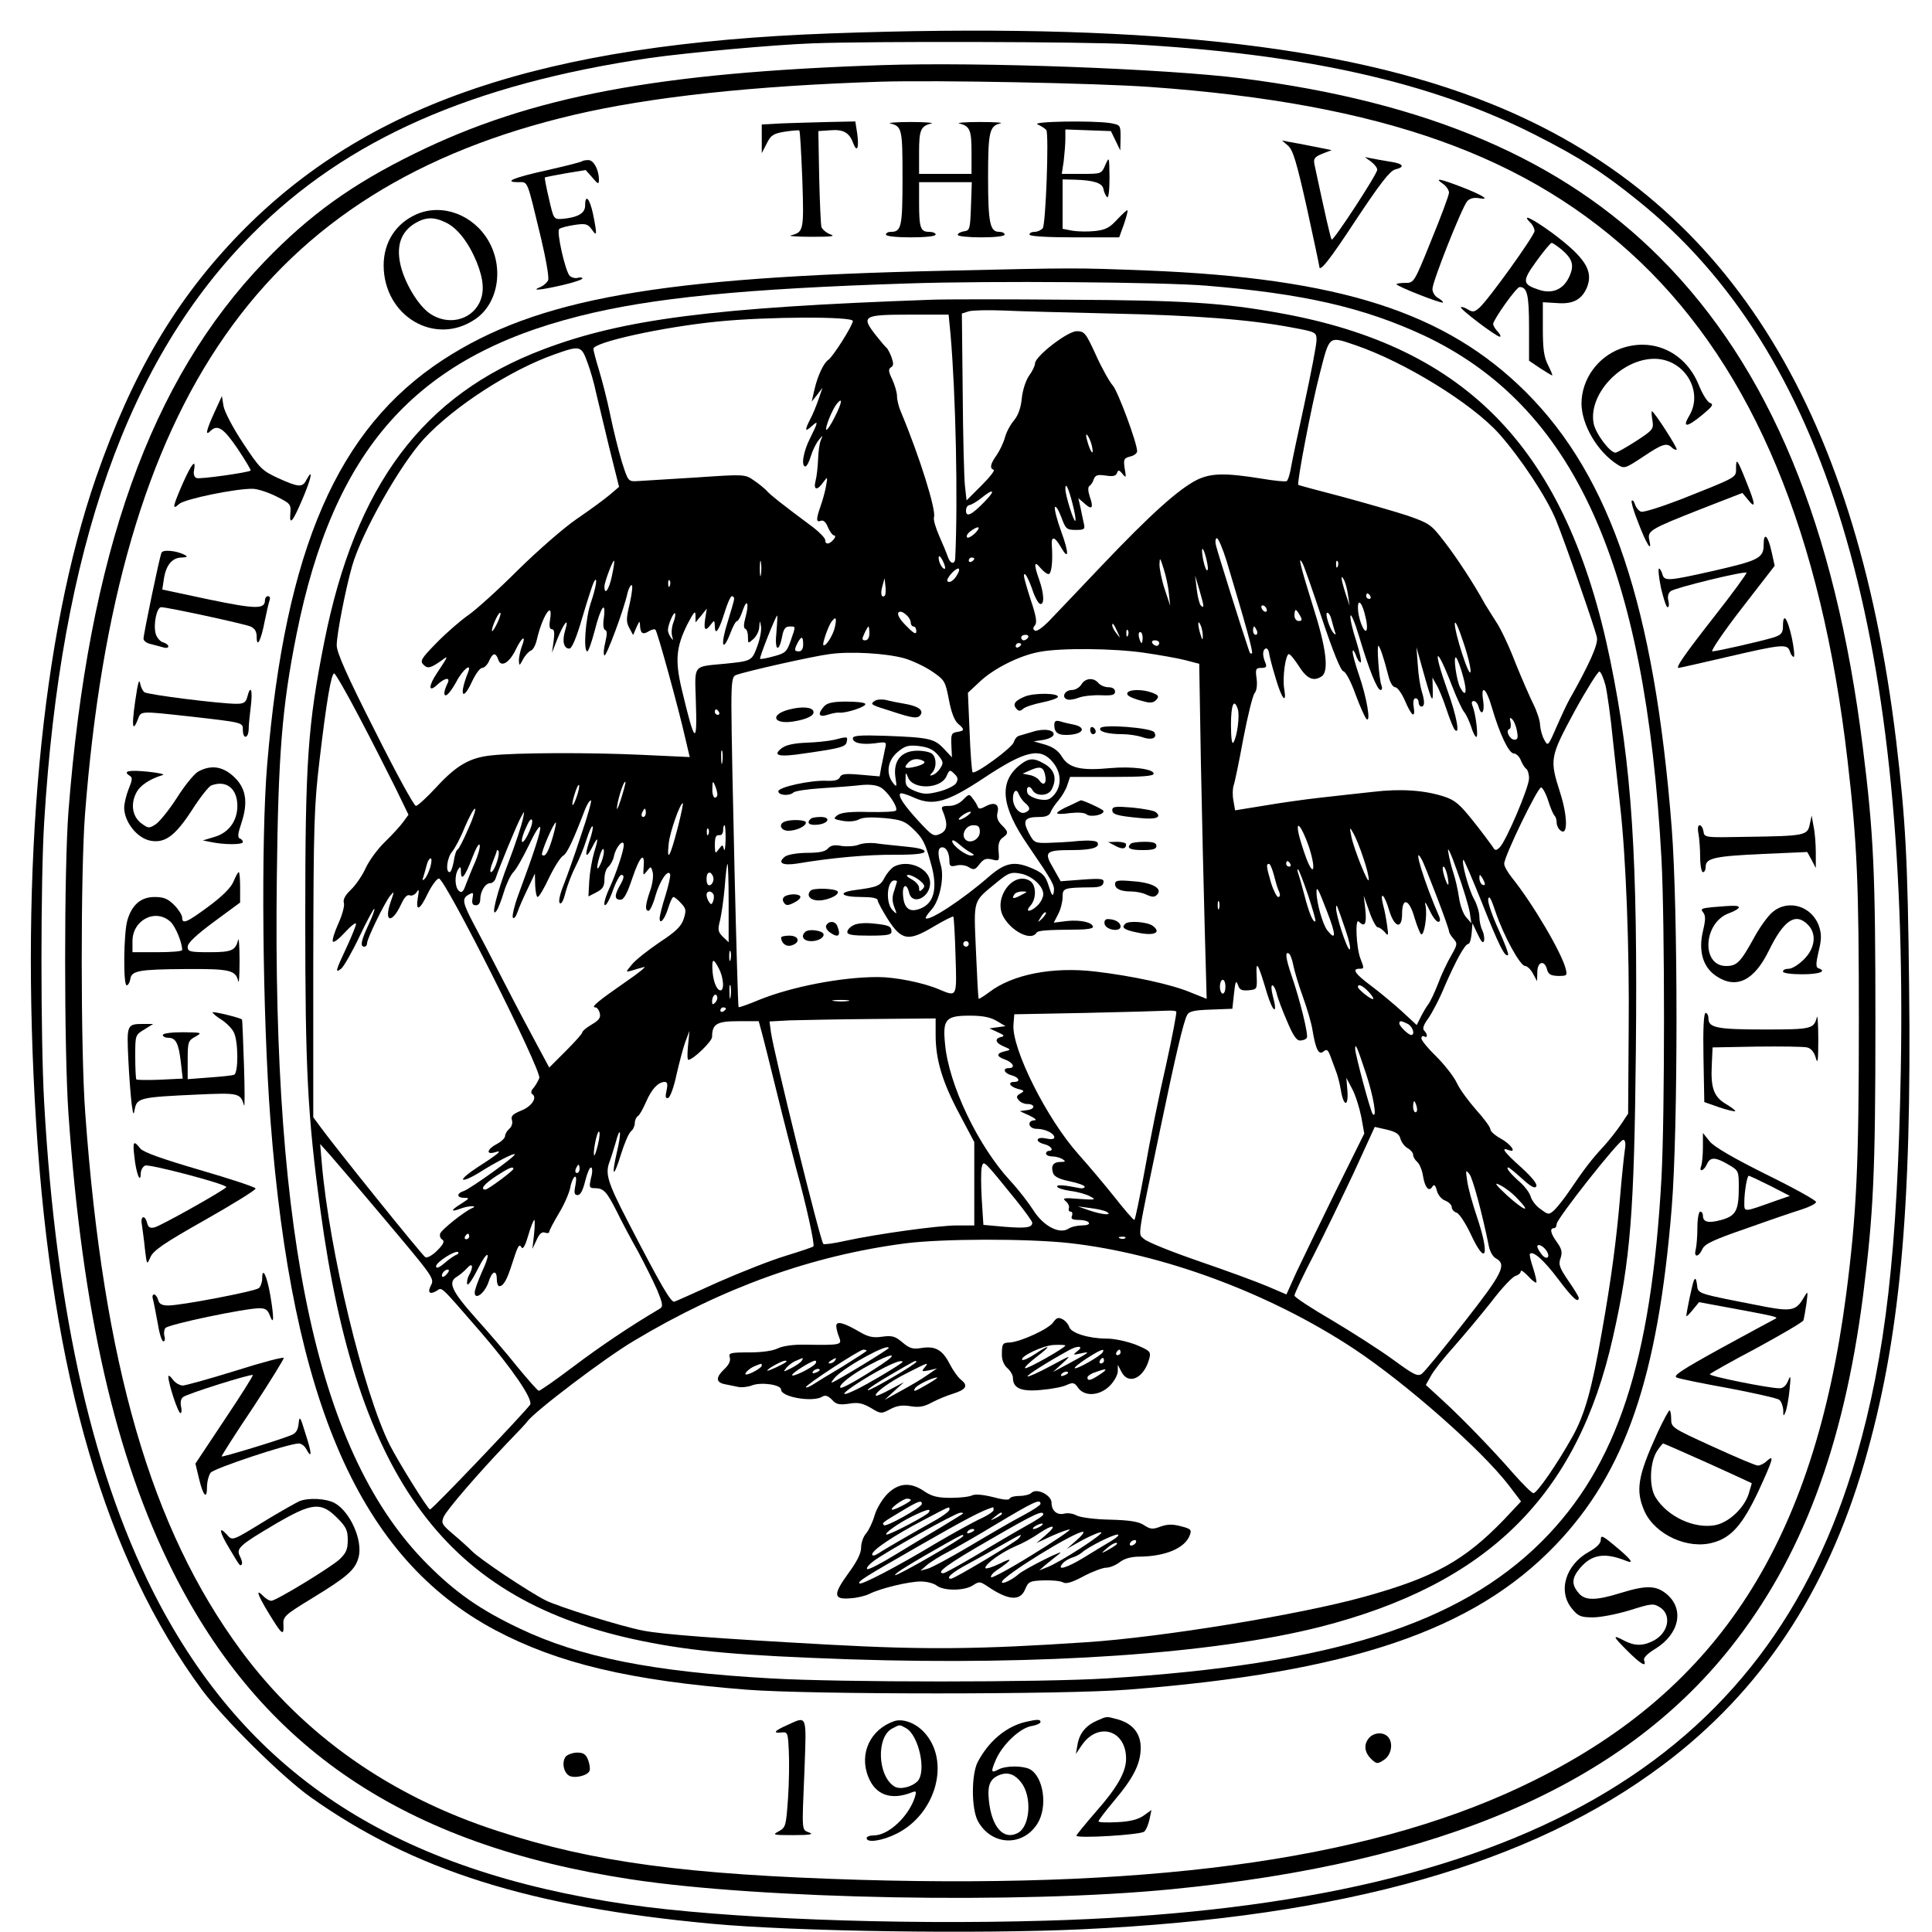 <?xml version="1.0" standalone="no"?>
<!DOCTYPE svg PUBLIC "-//W3C//DTD SVG 20010904//EN"
 "http://www.w3.org/TR/2001/REC-SVG-20010904/DTD/svg10.dtd">
<svg version="1.0" xmlns="http://www.w3.org/2000/svg"
 width="700pt" height="700pt" viewBox="0 0 700 700"
 preserveAspectRatio="xMidYMid meet">
<g transform="translate(0,700) scale(0.1,-0.1)"
fill="#000000" stroke="none">
<path d="M3010 6879 c-1045 -38 -1682 -254 -2141 -725 -232 -239 -390 -507
-521 -884 -198 -572 -276 -1408 -217 -2340 57 -913 252 -1579 601 -2053 79
-106 291 -316 394 -389 372 -264 794 -397 1452 -458 298 -28 966 -38 1346 -20
946 44 1623 236 2102 596 353 265 592 623 729 1095 128 441 172 906 162 1730
-5 462 -13 599 -47 886 -148 1223 -623 1968 -1470 2308 -534 215 -1281 294
-2390 254z m1085 -39 c628 -34 1094 -138 1470 -330 159 -81 241 -133 371 -238
676 -544 979 -1546 951 -3147 -12 -660 -55 -1035 -161 -1403 -321 -1113 -1227
-1632 -2938 -1681 -546 -16 -1164 8 -1515 59 -835 122 -1362 461 -1696 1090
-237 448 -374 1046 -417 1815 -13 232 -13 803 0 1015 60 990 304 1682 755
2133 340 342 794 542 1440 637 134 19 450 48 590 53 215 8 982 6 1150 -3z"/>
<path d="M3195 6764 c-813 -27 -1270 -113 -1690 -319 -229 -112 -383 -223
-546 -392 -414 -430 -638 -1058 -711 -1993 -16 -212 -16 -860 0 -1095 51 -722
170 -1243 378 -1658 323 -643 840 -991 1659 -1116 471 -72 1411 -90 1960 -36
974 95 1630 378 2024 874 258 324 410 727 481 1275 38 300 45 445 45 991 0
546 -6 681 -46 1000 -100 801 -337 1373 -734 1771 -355 356 -840 564 -1515
650 -278 35 -947 60 -1305 48z m971 -79 c843 -60 1374 -250 1778 -635 409
-392 655 -982 750 -1805 35 -302 41 -443 41 -945 0 -524 -8 -696 -46 -990
-117 -894 -459 -1427 -1129 -1760 -559 -279 -1336 -393 -2444 -361 -633 19
-967 64 -1313 177 -389 126 -704 348 -930 654 -326 442 -498 1036 -564 1945
-17 225 -17 875 -1 1085 117 1511 647 2270 1772 2534 278 65 648 105 1110 120
202 6 779 -5 976 -19z"/>
<path d="M2833 6553 l-73 -4 0 -52 0 -52 18 35 c15 30 23 36 66 43 27 4 50 6
52 4 3 -2 7 -82 11 -178 6 -185 5 -190 -42 -202 -11 -2 23 -5 75 -5 74 0 89 2
68 9 -15 6 -29 18 -32 27 -2 9 -6 91 -8 182 l-3 165 43 3 c47 4 69 -8 83 -46
14 -37 22 -19 15 33 l-7 45 -97 -2 c-53 -1 -130 -4 -169 -5z"/>
<path d="M3225 6553 c43 -11 45 -18 45 -197 0 -178 -4 -196 -42 -196 -10 0
-18 -4 -18 -10 0 -6 37 -10 90 -10 53 0 90 4 90 10 0 6 -11 10 -24 10 -31 0
-36 15 -36 106 l0 74 95 0 96 0 -3 -87 c-3 -83 -4 -88 -25 -91 -13 -2 -23 -8
-23 -13 0 -5 38 -9 85 -9 50 0 85 4 85 10 0 6 -9 10 -20 10 -33 0 -40 32 -40
197 0 166 5 187 45 196 11 3 -23 5 -75 5 -52 0 -86 -3 -75 -5 39 -10 45 -23
45 -104 l0 -79 -95 0 -95 0 0 79 c0 81 6 94 45 104 11 2 -23 5 -75 5 -52 0
-86 -3 -75 -5z"/>
<path d="M3760 6549 c13 -6 27 -15 31 -20 10 -16 -2 -343 -13 -356 -6 -7 -19
-13 -29 -13 -11 0 -19 -4 -19 -10 0 -6 61 -10 163 -10 l162 0 17 47 c9 26 15
49 13 51 -2 2 -18 -13 -37 -33 -27 -30 -43 -38 -80 -42 -26 -3 -63 -2 -82 1
l-36 7 0 89 0 90 43 -1 c70 -2 101 -12 105 -34 2 -11 8 -24 13 -29 5 -6 9 22
9 70 -1 77 -1 78 -15 47 -14 -33 -14 -33 -86 -33 l-72 0 7 46 c3 26 6 62 6 81
l0 34 82 -3 83 -3 17 -35 17 -35 1 46 c0 46 0 46 -37 53 -65 10 -292 6 -263
-5z"/>
<path d="M4667 6472 c18 -16 31 -60 68 -225 25 -114 45 -209 45 -212 0 -24 35
19 134 170 87 131 122 176 141 181 37 9 30 21 -17 28 -24 4 -54 9 -68 12 l-25
5 23 -17 c12 -9 22 -22 22 -29 0 -16 -159 -259 -165 -253 -4 4 -22 83 -62 270
-5 23 -1 29 28 41 l34 13 -65 13 c-36 7 -76 15 -90 17 l-25 5 22 -19z"/>
<path d="M2109 6416 c-2 -3 -58 -17 -124 -32 -123 -27 -164 -44 -107 -44 36 0
30 13 82 -202 18 -76 30 -144 26 -153 -3 -8 -16 -20 -28 -25 -38 -15 2 -11 80
7 39 9 72 20 72 24 0 4 -8 5 -18 2 -10 -2 -23 2 -29 9 -16 21 -47 158 -37 168
5 5 30 11 55 15 41 6 48 4 63 -16 19 -28 20 -21 5 54 -12 58 -29 77 -29 32 0
-28 -27 -43 -83 -48 -31 -2 -31 -1 -48 73 -10 41 -16 76 -15 77 1 1 35 8 75
15 l73 12 24 -27 c21 -25 24 -26 24 -8 0 36 -19 71 -38 71 -10 0 -21 -2 -23
-4z"/>
<path d="M5228 6334 c12 -8 22 -23 22 -32 0 -9 -29 -87 -64 -172 -62 -154 -63
-155 -94 -155 -18 0 -32 -2 -32 -5 0 -7 162 -71 168 -66 2 3 -6 9 -17 16 -12
6 -21 21 -21 33 0 27 107 296 126 318 9 10 24 14 42 11 43 -8 18 9 -61 40 -81
31 -102 35 -69 12z"/>
<path d="M1510 6224 c-76 -33 -120 -102 -120 -186 1 -184 186 -293 331 -195
84 56 106 185 49 284 -55 95 -167 137 -260 97z m105 -30 c42 -20 82 -71 112
-143 26 -65 29 -111 9 -150 -33 -63 -114 -80 -177 -38 -44 29 -95 115 -109
182 -14 67 4 115 52 145 40 24 69 25 113 4z"/>
<path d="M5544 6194 c9 -8 16 -22 16 -31 0 -16 -166 -248 -200 -278 -18 -16
-24 -17 -42 -6 -11 7 -22 10 -25 8 -5 -6 127 -106 141 -107 5 0 2 8 -7 18 -10
10 -17 23 -17 28 0 15 84 134 96 134 27 0 34 -27 34 -146 l0 -121 40 -27 c22
-14 41 -26 44 -26 2 0 -5 17 -15 37 -15 29 -19 59 -19 133 l0 95 50 -3 c59 -5
91 12 110 57 24 60 -7 108 -126 197 -70 51 -114 73 -80 38z m115 -99 c39 -34
46 -57 26 -99 -21 -45 -61 -62 -109 -46 -61 20 -62 31 -9 104 26 36 51 66 55
66 3 0 20 -11 37 -25z"/>
<path d="M3420 6019 c-1032 -23 -1474 -101 -1814 -322 -383 -250 -572 -684
-638 -1467 -23 -273 -17 -911 12 -1290 79 -1026 326 -1586 814 -1846 228 -121
489 -183 911 -216 229 -18 1148 -18 1380 0 804 62 1254 214 1551 524 253 264
371 607 421 1223 23 285 23 1078 0 1375 -63 801 -220 1271 -528 1579 -291 290
-674 413 -1374 441 -260 10 -256 10 -735 -1z m950 -54 c353 -29 570 -79 788
-180 544 -256 804 -827 862 -1900 12 -233 12 -919 0 -1150 -37 -671 -161
-1047 -434 -1320 -301 -300 -764 -446 -1573 -496 -238 -15 -967 -15 -1223 0
-426 24 -690 77 -908 181 -143 68 -230 129 -332 231 -395 394 -564 1164 -547
2489 5 447 19 620 71 880 134 671 431 1006 1026 1155 261 66 598 99 1190 118
300 10 922 5 1080 -8z"/>
<path d="M3375 5914 c-789 -28 -1117 -70 -1407 -180 -436 -165 -680 -492 -793
-1059 -60 -303 -69 -432 -69 -1000 0 -548 8 -715 55 -1060 133 -981 459 -1417
1167 -1561 188 -38 353 -52 749 -66 698 -23 1320 20 1704 117 609 155 934 475
1063 1050 64 283 77 452 83 1035 7 704 -14 1035 -93 1419 -156 759 -514 1135
-1199 1257 -204 37 -349 46 -760 48 -225 2 -450 2 -500 0z m650 -50 c301 -6
507 -22 658 -51 86 -16 87 -17 87 -46 0 -16 -20 -120 -44 -231 -24 -110 -47
-218 -50 -238 -4 -21 -10 -39 -14 -41 -4 -3 -45 1 -92 9 -131 21 -181 20 -232
-4 -66 -33 -165 -121 -343 -308 -88 -93 -177 -186 -197 -207 -21 -21 -42 -36
-48 -32 -8 5 -8 10 0 20 8 9 4 34 -15 90 -14 43 -25 82 -25 88 0 20 15 -5 31
-51 8 -25 21 -48 27 -50 17 -5 15 37 -3 88 -20 56 -18 70 4 43 11 -13 24 -23
30 -23 11 0 16 47 12 103 -3 36 10 34 32 -4 30 -53 31 -24 2 55 -15 41 -25 80
-23 88 3 7 13 -9 23 -35 16 -44 20 -47 53 -47 30 0 34 2 29 23 -3 12 -8 38
-12 57 l-8 35 22 -19 c27 -25 34 -17 20 23 -7 21 -8 36 -2 40 5 3 13 14 16 25
6 15 14 17 43 13 26 -4 37 -2 41 9 4 12 8 12 20 -3 13 -16 14 -14 8 19 -5 34
-3 38 20 44 14 3 25 12 25 19 0 30 -70 218 -88 238 -11 12 -39 61 -61 110 -37
81 -42 87 -70 87 -33 0 -151 -91 -151 -117 0 -8 -10 -29 -22 -45 -12 -18 -23
-52 -26 -82 -3 -33 -13 -61 -28 -79 -13 -15 -28 -43 -33 -62 -5 -19 -19 -48
-30 -64 -23 -32 -26 -48 -11 -53 6 -2 -14 -27 -44 -57 l-54 -54 -6 54 c-3 30
-7 182 -8 338 l-3 285 25 8 c14 4 70 5 125 3 55 -3 231 -7 390 -11z m-581 -76
c19 -220 27 -597 17 -810 -1 -25 -18 -22 -27 5 -4 12 -18 46 -31 75 -13 30
-22 60 -19 68 9 24 -52 220 -120 382 -8 18 -14 44 -14 57 0 13 -8 40 -17 60
-14 28 -15 38 -5 44 10 6 10 14 2 37 -6 16 -14 31 -18 34 -4 3 -22 24 -40 47
-53 68 -44 73 123 73 l142 0 7 -72z m-354 49 c0 -16 -73 -131 -89 -141 -17
-11 -39 -59 -50 -107 l-10 -44 20 25 19 25 -14 -41 c-8 -23 -21 -56 -30 -72
-21 -41 -20 -49 4 -27 26 24 25 17 -5 -43 -25 -49 -33 -102 -17 -102 5 0 14
17 20 38 6 20 19 46 28 57 16 20 16 20 8 0 -5 -11 -9 -42 -10 -70 -1 -27 -5
-62 -9 -77 -9 -34 6 -37 28 -5 16 21 16 21 10 -13 -3 -19 -12 -52 -20 -74 -17
-49 -16 -59 1 -53 9 4 19 -5 26 -24 7 -16 17 -29 22 -29 6 0 5 -7 -2 -15 -15
-18 -30 -19 -30 -2 0 7 -19 27 -42 45 -113 84 -160 121 -171 135 -7 7 -27 24
-45 36 -33 23 -34 23 -210 11 -97 -6 -192 -12 -211 -13 -35 -2 -35 -2 -58 70
-12 40 -31 116 -42 170 -11 54 -30 127 -41 163 -11 36 -20 70 -20 76 0 24 250
79 450 99 180 18 490 19 490 2z m1822 -88 c178 -61 420 -210 519 -320 79 -89
173 -231 207 -314 32 -79 142 -393 148 -425 5 -24 -27 -96 -100 -225 -9 -16
-30 -61 -47 -100 -30 -69 -31 -70 -44 -45 -8 14 -14 38 -15 53 0 15 -11 49
-24 75 -13 26 -43 95 -66 152 -22 58 -53 123 -68 145 -14 22 -33 52 -42 67
-41 75 -103 169 -148 227 -47 61 -53 65 -133 93 -46 15 -154 46 -239 69 -85
22 -155 41 -156 42 -6 6 48 289 77 400 37 144 31 140 131 106z m-2784 -61 c11
-29 25 -78 31 -108 7 -30 29 -120 48 -200 l36 -144 -34 -29 c-19 -16 -72 -55
-119 -87 -47 -32 -143 -116 -215 -187 -71 -71 -152 -144 -180 -163 -27 -19
-78 -63 -113 -99 -56 -57 -61 -66 -48 -79 15 -16 26 -13 66 15 26 20 25 17
-17 -46 -31 -46 -31 -72 0 -43 30 28 52 30 37 3 -5 -11 -10 -25 -10 -31 0 -22
19 -4 43 39 23 45 58 73 43 35 -33 -82 -21 -109 14 -34 13 28 29 50 37 50 7 0
19 11 25 25 13 30 24 32 33 6 9 -31 40 -14 64 36 23 48 39 54 21 9 -5 -15 -10
-37 -10 -49 1 -21 2 -20 15 4 8 15 21 29 29 32 8 3 17 21 21 39 19 84 60 148
48 73 -4 -24 -2 -35 7 -35 8 0 10 -12 6 -42 l-6 -43 19 49 c25 61 44 83 29 33
-12 -39 -6 -67 15 -67 9 0 26 40 47 113 18 61 37 119 41 127 16 30 10 -15 -11
-76 -19 -58 -27 -174 -12 -174 4 0 16 34 27 76 21 83 41 113 33 46 -4 -25 -2
-42 5 -45 7 -2 7 -15 0 -45 -6 -23 -7 -44 -3 -47 7 -4 71 167 84 228 4 15 10
27 15 27 4 0 1 -29 -7 -65 -13 -55 -14 -68 -2 -90 l14 -26 12 28 c11 24 12 25
13 7 1 -29 10 -35 32 -21 10 6 21 9 24 5 7 -6 85 -290 108 -393 l16 -68 -172
8 c-189 9 -461 8 -547 -2 -78 -8 -126 -36 -198 -114 -35 -38 -69 -69 -75 -69
-7 0 -74 123 -149 273 -101 199 -138 283 -138 309 0 40 32 204 56 288 35 121
174 367 261 461 109 117 313 249 472 305 93 33 97 32 119 -28z m897 -198 c-14
-29 -29 -50 -31 -47 -6 6 22 75 38 94 22 27 19 4 -7 -47z m931 -105 c9 -40 -4
-27 -16 15 -6 20 -6 30 -1 24 5 -5 13 -22 17 -39z m-70 -210 c8 -31 13 -59 10
-62 -5 -6 -36 92 -36 115 0 28 11 5 26 -53z m-317 9 c-48 -50 -69 -60 -69 -34
0 11 6 20 13 20 6 1 26 12 42 25 45 37 54 30 14 -11z m-36 -116 c-13 -12 -26
-19 -29 -15 -4 4 1 14 12 22 29 22 41 18 17 -7z m911 -100 c70 -233 97 -330
92 -335 -3 -3 -8 0 -10 8 -27 79 -115 360 -120 382 -4 15 -2 27 3 27 5 0 21
-37 35 -82z m-70 -8 c4 -20 3 -30 -3 -25 -4 6 -11 28 -14 50 -7 47 7 26 17
-25z m-950 -20 c-7 -6 -24 22 -23 40 0 9 6 5 14 -10 7 -14 11 -27 9 -30z
m-667 -22 c-2 -13 -4 -3 -4 22 0 25 2 35 4 23 2 -13 2 -33 0 -45z m773 58 c0
-3 -4 -8 -10 -11 -5 -3 -10 -1 -10 4 0 6 5 11 10 11 6 0 10 -2 10 -4z m705
-126 l5 -45 -20 60 c-11 33 -19 74 -19 90 1 27 2 26 15 -15 8 -25 17 -65 19
-90z m-2018 63 c-10 -49 -27 -73 -27 -38 0 16 31 98 35 93 2 -2 -2 -27 -8 -55z
m2573 -155 c40 -120 68 -188 77 -190 9 -2 28 -38 44 -83 16 -43 34 -84 40 -90
17 -16 1 78 -27 159 -13 38 -24 77 -23 85 0 9 5 4 11 -11 5 -16 13 -28 18 -28
4 0 -3 35 -16 77 -14 42 -23 83 -21 92 2 9 16 -24 31 -74 36 -121 66 -195 78
-195 6 0 7 8 3 18 -8 18 -17 142 -11 142 5 0 20 -44 36 -107 6 -26 17 -43 25
-43 8 0 24 -22 36 -50 24 -56 38 -65 31 -20 -3 18 0 30 7 30 6 0 11 -7 11 -15
0 -8 5 -15 10 -15 12 0 13 18 1 56 -5 16 -12 58 -14 94 l-5 65 28 -100 c29
-102 33 -108 31 -45 l-1 35 14 -25 c9 -14 25 -54 37 -90 12 -36 25 -69 30 -74
20 -22 7 49 -26 141 -56 157 -43 171 16 18 17 -44 37 -87 44 -95 7 -8 18 -32
25 -52 6 -21 15 -38 19 -38 8 0 -2 85 -14 113 -4 11 -3 17 5 17 6 0 14 -9 17
-20 10 -37 23 -21 17 20 -10 63 11 48 31 -22 29 -99 62 -168 80 -168 8 0 20
-11 25 -24 5 -13 14 -27 19 -31 6 -3 11 -19 11 -35 0 -33 -83 -227 -106 -250
-14 -13 -17 -13 -27 4 -7 10 -38 52 -70 92 -48 60 -65 75 -105 88 -71 23 -157
29 -257 17 -49 -5 -135 -15 -190 -21 -55 -6 -147 -19 -205 -29 l-105 -17 -6
35 c-4 20 -3 45 1 56 4 11 20 88 35 170 16 83 34 156 41 164 7 8 10 29 7 52
-5 35 -3 39 17 39 17 0 21 4 15 18 -11 26 -11 46 0 52 5 3 11 -4 13 -15 1 -11
12 -53 24 -92 22 -76 41 -98 31 -39 -7 42 5 126 17 126 5 0 21 -20 37 -45 28
-44 52 -55 81 -36 28 17 18 102 -31 255 -45 144 -56 188 -38 156 5 -8 37 -99
71 -202z m57 190 c-3 -8 -6 -5 -6 6 -1 11 2 17 5 13 3 -3 4 -12 1 -19z m-1377
-27 c-12 -23 -29 -35 -37 -27 -7 7 26 46 39 46 5 0 4 -9 -2 -19z m890 -115 c0
-6 -3 -6 -9 0 -5 5 -12 32 -15 59 l-6 50 15 -50 c8 -27 15 -54 15 -59z m524
39 l6 -40 -15 45 c-16 50 -19 73 -6 50 5 -8 12 -33 15 -55z m-2457 33 c-3 -8
-6 -5 -6 6 -1 11 2 17 5 13 3 -3 4 -12 1 -19z m779 -36 c-12 -11 -17 7 -9 34
l8 29 3 -28 c2 -16 1 -31 -2 -35z m1759 -2 c3 -5 1 -10 -4 -10 -6 0 -11 5 -11
10 0 6 2 10 4 10 3 0 8 -4 11 -10z m-2305 -10 c0 -5 -11 -43 -24 -85 -26 -82
-19 -113 10 -40 9 25 20 45 25 45 4 0 13 17 20 38 16 47 24 26 10 -25 -7 -25
-7 -39 -1 -41 6 -2 10 -15 10 -29 0 -25 0 -26 20 -8 11 10 21 30 21 44 2 24 2
25 6 3 3 -13 -3 -46 -13 -73 -20 -54 -20 -54 -119 -64 -115 -11 -108 -1 -104
-130 6 -171 -3 -164 -51 38 -25 105 -20 154 21 236 23 44 29 51 29 31 l0 -25
21 25 20 25 -6 -37 c-6 -41 0 -48 21 -20 12 16 13 15 14 -6 0 -38 15 -17 35
48 10 33 22 60 27 60 4 0 8 -4 8 -10z m2288 -68 c6 -23 6 -44 2 -47 -10 -6
-30 49 -30 83 0 37 17 16 28 -36z m-358 27 c0 -6 -4 -7 -10 -4 -5 3 -10 11
-10 16 0 6 5 7 10 4 6 -3 10 -11 10 -16z m-1290 -46 c0 -7 5 -13 10 -13 6 0
10 -8 10 -17 0 -13 -9 -9 -36 19 -22 21 -34 41 -29 48 8 14 45 -15 45 -37z
m1410 27 c9 -16 8 -20 -5 -20 -8 0 -15 9 -15 20 0 11 2 20 5 20 2 0 9 -9 15
-20z m-2907 -25 c-9 -19 -18 -33 -20 -32 -5 6 21 67 29 67 4 0 0 -16 -9 -35z
m637 0 c-6 -15 -8 -37 -5 -49 5 -17 4 -18 -4 -6 -6 8 -11 20 -11 27 0 18 20
66 26 61 2 -3 0 -18 -6 -33z m2384 11 c3 -13 9 -32 12 -43 5 -12 4 -15 -3 -8
-15 14 -34 75 -24 75 5 0 12 -11 15 -24z m-2011 -48 c-7 -66 9 -76 21 -13 5
26 12 35 26 35 24 0 24 4 5 -51 -14 -41 -20 -46 -62 -57 -25 -7 -47 -11 -49
-9 -4 3 57 157 62 157 1 0 0 -28 -3 -62z m212 20 c-7 -31 -34 -73 -42 -65 -4
5 18 69 30 85 16 20 19 14 12 -20z m2303 -162 c-4 -26 -58 142 -57 175 1 13
14 -16 30 -65 17 -49 29 -99 27 -110z m-970 129 c0 -16 -2 -15 -8 5 -11 34
-11 60 0 35 5 -11 8 -29 8 -40z m-309 15 c11 -24 11 -24 -3 -6 -9 11 -16 24
-16 30 0 12 5 7 19 -24z m-899 -5 c0 -15 -6 -25 -15 -25 -12 0 -13 4 -3 25 6
14 13 25 15 25 1 0 3 -11 3 -25z m1404 10 c3 -8 1 -15 -4 -15 -6 0 -10 7 -10
15 0 8 2 15 4 15 2 0 6 -7 10 -15z m-467 -17 c-3 -8 -6 -5 -6 6 -1 11 2 17 5
13 3 -3 4 -12 1 -19z m53 -8 c0 -11 -2 -20 -4 -20 -2 0 -6 9 -9 20 -3 11 -1
20 4 20 5 0 9 -9 9 -20z m-415 0 c-3 -5 -10 -10 -16 -10 -5 0 -9 5 -9 10 0 6
7 10 16 10 8 0 12 -4 9 -10z m-815 -25 c0 -16 -6 -25 -15 -25 -18 0 -18 5 -5
31 14 26 20 24 20 -6z m1290 5 c0 -5 -4 -10 -9 -10 -6 0 -13 5 -16 10 -3 6 1
10 9 10 9 0 16 -4 16 -10z m-500 -4 c0 -3 -4 -8 -10 -11 -5 -3 -10 -1 -10 4 0
6 5 11 10 11 6 0 10 -2 10 -4z m445 -31 c55 -8 123 -20 150 -27 l50 -13 6
-355 c4 -195 10 -468 14 -607 l7 -252 -60 24 c-70 29 -209 59 -344 75 -154 18
-299 -10 -384 -75 -20 -15 -37 -25 -38 -24 -2 2 -6 81 -10 174 -8 192 -13 175
78 250 40 33 50 36 82 30 42 -7 84 -45 84 -75 0 -11 -9 -29 -20 -40 -25 -25
-49 -27 -27 -2 24 27 22 79 -4 92 -59 32 -129 -62 -95 -129 29 -55 102 -92
121 -61 6 9 35 11 153 12 28 0 52 4 52 9 0 17 -45 27 -94 22 l-48 -6 16 31 c9
17 16 45 16 62 0 32 3 34 105 35 29 0 41 5 43 17 3 14 -6 16 -76 11 l-79 -6
-27 48 c-35 59 -28 65 69 65 72 0 102 10 91 28 -4 6 -31 8 -69 5 -34 -4 -84
-6 -111 -7 -47 -1 -50 1 -69 37 -23 45 -15 57 41 57 22 0 35 6 39 18 3 9 16
28 28 42 12 14 27 39 32 55 l10 30 151 0 c111 0 152 3 152 12 0 17 -81 27
-157 20 -105 -10 -149 0 -174 39 -14 24 -33 37 -62 46 l-42 12 34 5 c19 3 36
11 38 18 6 18 -34 25 -74 12 -21 -6 -44 -13 -51 -15 -8 -2 -16 -13 -19 -23 -5
-20 -139 -118 -149 -109 -3 3 -8 69 -11 147 l-6 141 44 41 c50 47 143 94 215
107 76 15 269 13 379 -3z m-869 -20 c28 -8 73 -29 100 -47 47 -32 49 -36 62
-103 8 -44 20 -76 33 -87 25 -21 24 -26 -3 -30 -20 -3 -23 -8 -21 -48 l2 -44
-29 31 c-35 37 -53 41 -212 47 -91 3 -118 1 -118 -9 0 -17 32 -24 81 -18 42 6
42 6 35 -23 -3 -16 -9 -44 -13 -63 l-6 -34 -69 6 c-55 5 -70 3 -75 -9 -4 -10
-18 -14 -47 -13 -59 3 -176 -23 -176 -38 0 -15 41 -18 55 -4 6 5 51 12 100 15
50 3 113 8 140 11 32 4 59 1 74 -7 27 -14 67 -75 57 -85 -4 -4 -48 -6 -99 -5
-65 2 -99 -2 -112 -11 -17 -13 -16 -15 18 -21 22 -4 45 -2 59 5 14 8 45 9 92
5 61 -6 75 -11 104 -39 37 -35 46 -54 69 -141 19 -77 6 -128 -40 -147 -40 -17
-61 -2 -65 45 -4 41 13 49 22 11 12 -47 76 -17 76 36 0 52 -78 87 -131 59 -10
-6 -26 -24 -34 -40 -16 -30 -25 -34 -108 -45 -65 -9 -49 -25 24 -25 38 0 59
-4 59 -12 0 -6 17 -37 37 -69 50 -77 74 -81 166 -26 37 22 69 38 71 36 2 -2 6
-66 8 -141 5 -153 6 -150 -59 -123 -58 25 -160 45 -223 45 -132 0 -311 -35
-428 -82 -40 -17 -75 -29 -76 -27 -4 5 -26 934 -26 1090 0 88 3 108 16 113 33
13 282 69 339 76 77 11 206 3 271 -15z m2025 -66 c16 -58 10 -79 -11 -39 -13
25 -26 118 -14 107 5 -5 16 -35 25 -68z m516 -32 c6 -26 19 -116 27 -200 9
-83 21 -190 26 -237 21 -182 34 -518 31 -810 l-2 -305 -26 -39 c-14 -21 -43
-58 -64 -81 -42 -45 -68 -79 -123 -160 -18 -27 -43 -58 -54 -69 -20 -18 -22
-18 -50 3 -17 11 -32 32 -36 45 -3 13 -21 37 -39 53 -34 30 -53 53 -42 53 3 0
25 -18 49 -40 32 -29 46 -37 52 -29 5 9 -14 32 -54 69 -63 56 -76 75 -46 63
32 -12 8 22 -29 42 -20 11 -37 26 -37 33 0 8 -23 39 -51 70 -28 32 -60 75 -70
97 -10 22 -43 65 -73 95 -31 30 -56 60 -56 68 0 7 5 10 10 7 13 -8 13 8 0 21
-7 7 -2 21 14 43 13 18 41 70 60 117 42 96 74 154 86 154 5 0 10 17 12 38 l3
37 19 -40 c13 -28 20 -35 23 -23 2 9 -1 26 -6 37 -6 11 -11 33 -11 50 0 16 -9
45 -19 63 -19 33 -47 135 -39 143 2 2 32 -68 67 -155 62 -156 84 -200 95 -190
3 3 -13 45 -35 93 -22 48 -39 97 -37 109 3 16 11 2 27 -47 30 -88 89 -195 107
-195 7 0 20 -12 28 -27 l15 -28 1 33 c0 38 26 45 35 10 5 -18 13 -23 40 -24
32 0 34 1 28 25 -14 58 -120 238 -195 331 -15 19 -28 41 -28 50 -1 26 123 281
134 277 6 -2 18 -24 26 -50 8 -25 18 -49 23 -53 4 -4 7 -15 7 -24 0 -10 6 -23
14 -29 27 -22 26 51 -1 136 -39 122 -38 129 52 296 44 80 85 145 90 144 6 -2
15 -25 22 -50z m-4516 -114 c46 -87 104 -202 131 -256 l48 -99 -19 -26 c-11
-15 -40 -47 -66 -72 -26 -25 -57 -67 -70 -95 -12 -27 -37 -63 -54 -79 -21 -20
-29 -36 -25 -48 3 -10 -6 -43 -20 -74 -14 -31 -23 -60 -20 -65 3 -6 23 10 44
33 22 24 39 37 40 31 0 -7 -16 -46 -35 -87 -40 -85 -42 -94 -18 -75 9 8 39 60
66 117 27 57 51 101 53 99 3 -2 -7 -28 -21 -58 -27 -58 -31 -79 -15 -79 6 0
10 6 10 13 0 16 63 146 84 172 15 18 15 16 1 -24 -25 -73 5 -79 38 -8 12 26
22 37 32 33 8 -3 19 3 25 12 8 13 9 8 4 -20 -9 -53 7 -47 36 15 14 28 32 53
40 54 21 4 373 -696 364 -723 -4 -10 -13 -26 -21 -36 -9 -9 -10 -18 -5 -22 20
-12 -1 -45 -40 -60 -31 -13 -38 -20 -33 -35 3 -10 -1 -24 -10 -31 -8 -7 -15
-19 -15 -26 0 -7 -13 -20 -30 -29 -35 -18 -41 -40 -7 -30 31 10 14 -5 -61 -53
-34 -22 -59 -43 -54 -46 5 -3 30 8 56 24 58 37 127 73 131 68 6 -6 -161 -125
-184 -133 -28 -9 -27 -25 2 -25 19 0 18 -2 -10 -20 -39 -24 -43 -33 -7 -20 30
12 70 13 43 2 -27 -12 -108 -76 -114 -91 -3 -8 0 -18 7 -22 10 -6 5 -17 -18
-40 -18 -18 -37 -28 -43 -24 -11 6 -325 396 -381 473 l-25 34 0 556 c1 511 3
572 23 740 25 212 42 312 53 312 4 0 45 -71 90 -157z m3184 27 c7 -23 -2 -97
-16 -120 -5 -9 -9 14 -9 63 0 74 11 100 25 57z m-1880 -10 c3 -5 1 -10 -4 -10
-6 0 -11 5 -11 10 0 6 2 10 4 10 3 0 8 -4 11 -10z m2891 -68 c5 -25 3 -32 -9
-32 -17 0 -33 33 -19 38 6 2 7 13 5 25 -4 16 -3 19 5 12 7 -6 15 -25 18 -43z
m-2098 -87 c20 -24 21 -30 9 -48 -7 -12 -20 -23 -28 -25 -11 -4 -12 -2 -1 9
15 17 16 51 0 67 -7 7 -31 12 -54 12 -58 0 -88 -36 -80 -95 6 -37 5 -39 -9
-21 -26 34 -19 81 17 111 27 23 39 26 77 22 33 -4 52 -12 69 -32z m-781 -27
c-2 -13 -4 -5 -4 17 -1 22 1 32 4 23 2 -10 2 -28 0 -40z m1197 1 c31 -37 34
-84 6 -118 -17 -19 -26 -22 -56 -17 -19 4 -38 14 -41 22 -8 22 7 32 18 11 13
-23 56 -22 69 2 20 38 12 70 -22 91 -43 26 -60 25 -97 -5 -72 -61 -63 -148 33
-287 92 -135 98 -146 94 -170 -3 -18 -7 -14 -18 21 -11 36 -21 47 -54 62 -69
31 -102 26 -165 -29 -93 -81 -215 -161 -227 -149 -2 2 7 16 20 30 30 32 48
116 35 161 -13 44 -11 66 5 66 15 0 26 -21 26 -52 0 -16 5 -19 25 -14 14 4 34
1 45 -6 18 -11 23 -10 39 11 15 19 24 22 45 17 27 -7 27 -5 24 30 -2 25 2 40
15 49 22 16 21 21 -4 46 -14 14 -19 28 -15 44 8 31 -10 41 -42 24 -18 -10 -26
-11 -29 -3 -2 6 -10 20 -18 30 -13 18 -14 18 -35 -3 -13 -14 -33 -23 -51 -23
-26 0 -30 -3 -24 -17 20 -47 18 -72 -8 -84 -24 -11 -29 -8 -79 46 -53 58 -75
91 -66 100 3 3 26 -4 52 -16 68 -30 119 -15 249 71 152 101 206 113 251 59z
m-467 3 c8 -5 -2 -12 -27 -19 -41 -10 -49 -6 -28 15 14 14 37 15 55 4z m439
-47 c8 -32 -4 -46 -20 -23 -6 9 -23 18 -36 20 l-25 5 25 11 c38 17 49 14 56
-13z m-322 -33 c-6 -9 -34 -23 -62 -30 -43 -11 -57 -10 -87 2 -29 12 -35 20
-34 43 0 26 1 26 9 6 18 -45 118 -42 139 4 11 25 13 25 29 9 13 -12 14 -20 6
-34z m-1214 -57 c-12 -37 -17 -46 -14 -25 6 38 25 93 30 87 2 -1 -6 -30 -16
-62z m349 18 c1 -7 -3 -13 -9 -13 -5 0 -10 15 -9 33 0 27 2 29 9 12 5 -11 9
-26 9 -32z m-509 -8 c-16 -47 -23 -40 -8 8 6 20 13 35 16 33 2 -3 -1 -21 -8
-41z m1624 -24 c20 -17 20 -27 0 -35 -20 -8 -43 20 -44 50 0 28 13 39 21 17 4
-10 14 -25 23 -32z m-1609 -118 c-23 -71 -52 -152 -64 -182 -13 -33 -18 -58
-13 -63 6 -6 14 10 21 39 7 26 23 68 36 93 13 25 31 69 40 98 9 29 19 51 22
48 3 -3 -2 -26 -11 -52 -19 -56 -14 -69 9 -25 22 44 25 38 8 -16 -8 -27 -16
-73 -18 -104 l-3 -57 29 15 c23 12 29 21 29 48 0 18 6 38 14 44 8 7 18 25 21
41 7 32 35 63 35 38 0 -20 -28 -104 -51 -154 -20 -42 -26 -76 -11 -59 5 6 17
31 26 58 10 26 22 47 27 47 12 0 11 -11 -6 -40 -19 -34 -19 -50 3 -50 12 0 24
21 43 78 27 80 46 99 41 41 -2 -32 -2 -33 12 -15 14 18 15 18 21 -5 3 -13 -1
-44 -10 -68 -17 -50 -19 -71 -5 -71 5 0 17 25 25 55 16 55 46 98 53 77 2 -6
-6 -41 -17 -77 -12 -37 -21 -74 -21 -82 0 -26 19 -3 31 37 7 22 15 40 19 40 4
0 16 -10 27 -22 19 -20 20 -27 10 -58 -9 -27 -29 -46 -87 -84 -41 -28 -86 -63
-100 -80 -24 -29 -24 -29 -2 -23 12 4 32 10 45 13 12 4 -18 -21 -68 -55 -98
-68 -126 -91 -108 -91 6 0 13 -9 16 -21 4 -16 -2 -25 -29 -41 -19 -11 -34 -24
-34 -28 0 -5 -27 -35 -60 -68 l-60 -60 -44 82 c-24 44 -78 146 -119 226 -41
80 -91 176 -111 213 -41 78 -43 92 -17 106 16 9 17 7 13 -14 -3 -18 0 -25 12
-25 10 0 16 8 16 21 0 29 18 59 36 59 8 0 17 8 20 18 11 35 78 198 92 222 13
24 13 24 6 -10 -4 -19 -26 -87 -50 -150 -44 -113 -68 -212 -45 -180 6 8 18 39
27 69 9 29 24 61 34 71 11 11 35 54 56 97 20 43 38 73 41 66 4 -11 -20 -86
-80 -248 -14 -38 -22 -74 -19 -80 4 -5 11 3 17 20 5 16 22 54 37 85 l26 55 1
-42 c1 -24 5 -43 9 -43 5 0 24 32 42 71 19 39 42 75 51 79 14 8 38 60 79 168
7 17 16 32 21 32 4 0 -12 -57 -36 -127z m350 26 c-27 -104 -40 -127 -32 -54 5
43 41 145 51 145 2 0 -6 -41 -19 -91z m-758 -1 c-17 -40 -35 -75 -39 -76 -5
-2 -11 -21 -14 -43 -4 -21 -10 -39 -15 -39 -16 0 -9 53 9 74 10 12 31 51 46
89 16 37 32 67 37 67 4 0 -6 -33 -24 -72z m643 57 c0 -8 -4 -15 -10 -15 -5 0
-7 7 -4 15 4 8 8 15 10 15 2 0 4 -7 4 -15z m1166 -10 c-11 -8 -24 -15 -30 -15
-5 0 -1 7 10 15 10 8 24 14 29 14 6 0 1 -6 -9 -14z m-1595 -72 c-25 -47 -28
-18 -3 33 10 23 18 31 20 21 2 -9 -6 -33 -17 -54z m92 -5 c-16 -55 -28 -76
-39 -65 -6 5 42 117 50 117 2 0 -3 -24 -11 -52z m626 -10 c-1 -29 -3 -45 -6
-35 -5 18 -5 18 -19 0 -12 -17 -13 -16 -14 10 0 36 3 42 18 41 6 -1 12 7 12
17 0 11 2 19 5 19 3 0 4 -24 4 -52z m921 28 c0 -27 -35 -45 -52 -28 -17 17 1
52 28 52 19 0 24 -5 24 -24z m1191 -50 c27 -80 21 -121 -8 -46 -11 30 -24 71
-28 90 -11 53 11 26 36 -44z m-2174 42 c-3 -8 -6 -5 -6 6 -1 11 2 17 5 13 3
-3 4 -12 1 -19z m2372 -85 c12 -34 21 -70 20 -80 0 -23 -54 111 -63 157 -7 35
-6 35 8 10 8 -14 24 -53 35 -87z m-1424 19 c16 -9 17 -11 4 -12 -20 0 -69 37
-69 52 0 7 10 2 23 -9 12 -11 31 -25 42 -31z m-1793 -34 c-11 -24 -25 -60 -33
-80 -10 -29 -16 -35 -26 -26 -15 12 -17 56 -3 78 8 12 10 10 10 -8 0 -37 15
-18 41 50 13 35 25 55 27 46 2 -9 -6 -36 -16 -60z m3603 -183 l6 -40 -19 22
c-11 12 -22 44 -26 72 -4 28 -13 67 -20 88 -7 21 -16 56 -19 78 -4 22 11 -9
32 -70 22 -60 42 -128 46 -150z m-3145 184 c-17 -41 -22 -31 -8 17 6 21 13 33
15 26 3 -7 -1 -26 -7 -43z m-380 -3 c-6 -20 -16 -36 -21 -36 -5 0 -2 16 6 36
8 20 15 39 15 42 0 3 3 3 6 -1 3 -3 1 -22 -6 -41z m3405 -123 c25 -65 45 -122
45 -127 0 -5 7 -17 16 -27 15 -17 15 -21 -8 -61 -14 -24 -36 -70 -48 -103 -13
-33 -29 -67 -36 -75 -6 -8 -18 -28 -26 -44 l-15 -30 -54 50 c-30 27 -80 69
-111 92 -58 43 -71 62 -43 62 18 0 18 1 4 37 -15 39 -20 148 -6 134 22 -22 29
-10 24 42 l-6 52 20 -57 c11 -32 25 -58 31 -58 6 0 17 -8 25 -17 13 -16 14
-14 9 22 -3 22 -9 57 -15 77 -13 54 6 36 22 -20 19 -63 47 -71 47 -13 0 62 26
54 45 -14 9 -30 20 -57 24 -60 11 -6 23 68 16 103 -4 19 0 14 14 -15 11 -24
25 -43 32 -43 7 0 8 7 4 18 -55 125 -98 268 -65 210 6 -9 30 -70 55 -135z
m-3646 105 c-5 -17 -14 -36 -20 -42 -9 -8 -10 -6 -5 7 3 11 9 30 12 43 3 13
10 24 14 24 5 0 4 -14 -1 -32z m3116 12 c3 -5 1 -10 -4 -10 -6 0 -11 5 -11 10
0 6 2 10 4 10 3 0 8 -4 11 -10z m-2035 -142 l0 -142 -21 20 c-18 18 -19 26
-10 60 5 21 13 76 17 122 3 45 8 82 10 82 2 0 4 -64 4 -142z m1976 100 c6 -24
14 -51 19 -60 4 -11 3 -18 -4 -18 -5 0 -17 23 -26 52 -17 59 -18 68 -7 68 4 0
12 -19 18 -42z m628 0 c9 -43 2 -45 -11 -3 -6 19 -8 35 -3 35 4 0 10 -14 14
-32z m-504 -73 c16 -49 28 -90 26 -93 -8 -7 -24 32 -40 95 -9 34 -19 70 -23
80 -3 10 -3 15 1 12 3 -3 20 -46 36 -94z m-2155 60 c0 -10 -6 -20 -12 -22 -8
-3 -13 5 -13 22 0 17 5 25 13 23 6 -3 12 -13 12 -23z m746 -4 c19 -16 22 -22
12 -32 -11 -11 -13 -10 -13 4 0 9 -12 23 -27 31 -18 10 -22 15 -12 16 9 0 27
-9 40 -19z m2049 -14 c0 -5 -4 -5 -10 -2 -5 3 -10 14 -10 23 0 15 2 15 10 2 5
-8 10 -19 10 -23z m-2130 9 c0 -1 -5 -16 -10 -33 -8 -21 -8 -38 0 -59 11 -28
10 -28 -6 -12 -26 26 -21 108 7 108 5 0 9 -2 9 -4z m1559 -111 c32 -82 32
-106 1 -67 -17 20 -40 101 -40 139 0 25 6 14 39 -72z m-2225 66 c4 -5 3 -17 0
-26 -5 -13 -8 -14 -15 -3 -5 7 -9 19 -9 26 0 14 16 16 24 3z m1116 -4 c-27
-15 -36 -14 -25 2 3 6 16 11 28 11 21 0 21 -1 -3 -13z m717 -49 c-3 -7 -5 -2
-5 12 0 14 2 19 5 13 2 -7 2 -19 0 -25z m459 -80 c13 -38 19 -68 14 -68 -10 0
-51 127 -49 151 1 17 2 13 35 -83z m-1100 44 c-17 -16 -18 -16 -5 5 7 12 15
20 18 17 3 -2 -3 -12 -13 -22z m-266 -92 c0 -5 -4 -10 -10 -10 -5 0 -10 5 -10
10 0 6 5 10 10 10 6 0 10 -4 10 -10z m-863 -57 c-3 -10 -5 -4 -5 12 0 17 2 24
5 18 2 -7 2 -21 0 -30z m2039 -21 c4 -20 19 -71 34 -112 15 -41 31 -95 35
-120 12 -73 23 -94 40 -80 12 10 16 7 25 -16 6 -16 15 -40 20 -54 6 -14 14
-45 18 -69 10 -61 28 -63 24 -4 l-4 48 21 -40 c12 -22 26 -67 33 -101 l11 -61
-106 -214 c-58 -118 -121 -249 -141 -291 l-35 -78 -68 29 c-37 16 -149 57
-248 91 -99 34 -189 70 -200 81 -22 21 -28 -17 61 409 53 255 82 378 95 402 7
14 25 18 87 20 l77 3 6 55 c5 44 7 50 14 32 6 -19 14 -22 39 -20 31 3 31 4 29
53 -3 60 5 46 38 -65 22 -72 40 -78 20 -6 -5 20 -6 36 -1 36 4 0 11 -12 15
-27 3 -16 20 -61 37 -100 22 -53 35 -73 48 -73 11 0 21 4 25 10 6 10 -24 134
-55 224 -22 65 -25 90 -10 81 5 -3 12 -22 16 -43z m-2081 -12 c18 -35 20 -83
3 -78 -14 5 -26 39 -27 81 -1 35 5 34 24 -3z m1835 -65 c0 -14 -4 -25 -10 -25
-5 0 -10 11 -10 25 0 14 5 25 10 25 6 0 10 -11 10 -25z m-1793 -37 c-2 -13 -4
-5 -4 17 -1 22 1 32 4 23 2 -10 2 -28 0 -40z m2313 17 c13 -14 19 -25 14 -25
-11 1 -54 36 -54 44 0 13 18 5 40 -19z m-2369 -38 c-8 -8 -11 -7 -11 4 0 20
13 34 18 19 3 -7 -1 -17 -7 -23z m482 6 c-13 -2 -35 -2 -50 0 -16 2 -5 4 22 4
28 0 40 -2 28 -4z m-443 -27 c0 -3 -4 -8 -10 -11 -5 -3 -10 -1 -10 4 0 6 5 11
10 11 6 0 10 -2 10 -4z m1632 -11 c2 -3 -14 -89 -37 -193 -24 -103 -58 -271
-76 -374 -19 -104 -36 -188 -39 -188 -4 0 -36 37 -72 83 -36 45 -94 114 -129
153 -116 129 -244 385 -237 472 l3 37 260 5 c143 3 274 7 291 8 17 1 33 0 36
-3z m-651 -34 l32 -19 -29 -4 -29 -4 30 -14 c23 -10 26 -14 13 -17 -26 -6 -22
-22 10 -35 24 -10 25 -12 7 -16 -35 -7 -37 -19 -6 -30 32 -11 42 -32 16 -32
-24 0 -17 -19 10 -26 27 -7 34 -24 10 -24 -25 0 -17 -17 12 -25 25 -6 26 -8
10 -17 -14 -8 -16 -13 -6 -24 6 -8 20 -14 30 -14 30 0 31 -18 2 -22 l-28 -4
35 -16 c21 -10 28 -17 18 -17 -29 -2 -21 -31 8 -31 30 0 64 -16 64 -31 0 -7
-12 -8 -30 -4 -37 8 -42 -12 -5 -21 24 -6 35 -24 15 -24 -5 0 -10 -4 -10 -10
0 -5 10 -10 23 -10 12 0 29 -5 37 -10 12 -8 11 -10 -7 -10 -27 0 -36 -14 -28
-39 4 -14 22 -23 60 -31 30 -6 55 -15 55 -20 0 -4 -8 -7 -17 -5 -60 12 -83 13
-83 6 0 -5 21 -12 48 -16 26 -3 58 -12 72 -20 23 -12 19 -13 -40 -9 -55 5 -62
3 -49 -8 9 -7 14 -19 12 -25 -3 -7 0 -13 6 -13 6 0 8 -7 5 -15 -5 -11 1 -15
24 -15 17 0 34 -4 37 -10 4 -6 -7 -10 -25 -10 -16 0 -39 -5 -49 -12 -33 -21
-91 10 -127 67 -18 28 -55 76 -84 107 -117 127 -223 349 -236 496 -9 90 3 102
91 102 46 0 74 -6 96 -19z m-221 -52 c0 -89 25 -171 86 -285 l54 -102 0 -151
0 -151 -62 0 c-69 0 -291 -31 -406 -56 -40 -9 -76 -14 -79 -11 -11 11 -181
698 -190 769 l-5 37 73 4 c41 1 176 4 302 5 l227 2 0 -61z m-631 14 c6 -21 31
-121 56 -223 25 -102 57 -225 70 -275 37 -134 68 -276 62 -281 -3 -3 -48 -18
-100 -34 -53 -16 -162 -59 -244 -95 -81 -37 -153 -69 -159 -71 -12 -6 -49 58
-169 290 -75 145 -83 174 -66 218 5 13 14 43 21 66 18 69 23 42 5 -33 -21 -91
-12 -95 15 -7 12 39 28 76 36 83 8 6 14 20 14 30 0 10 5 21 11 25 6 3 19 27
30 52 20 46 43 71 67 72 10 0 12 -8 7 -31 -5 -23 -4 -30 6 -27 7 2 21 40 30
84 10 43 24 97 32 119 l15 40 -5 -52 c-3 -29 -3 -53 1 -53 17 0 86 67 86 83 0
47 17 57 95 57 l74 0 10 -37z m2342 27 c18 -10 27 -40 12 -40 -10 0 -43 32
-43 42 0 11 7 10 31 -2z m-152 -179 c28 -85 41 -165 25 -148 -8 7 -63 214 -64
236 0 25 7 8 39 -88z m184 -121 c3 -11 1 -20 -4 -20 -5 0 -9 9 -9 20 0 11 2
20 4 20 2 0 6 -9 9 -20z m-59 -116 c4 -13 15 -28 26 -34 11 -6 20 -17 20 -24
0 -8 7 -19 15 -26 8 -7 18 -30 21 -52 7 -42 22 -58 34 -37 6 9 11 5 16 -15 4
-16 17 -31 30 -36 13 -5 24 -16 24 -24 0 -8 8 -17 18 -20 9 -3 32 -38 50 -76
56 -121 71 -81 23 62 -16 47 -32 105 -35 129 -6 40 -6 42 8 25 12 -15 46 -141
71 -264 4 -18 15 -37 26 -42 39 -22 22 -55 -117 -232 -74 -95 -143 -179 -153
-186 -15 -10 -29 -3 -104 52 -48 35 -148 99 -222 143 -74 43 -135 83 -135 89
0 6 31 72 69 145 38 74 103 209 146 300 l76 166 44 -10 c33 -8 45 -16 49 -33z
m-2907 -19 c-6 -25 -12 -43 -14 -41 -6 6 9 86 17 86 4 0 3 -20 -3 -45z m3720
-22 c-3 -21 -11 -96 -17 -168 -13 -154 -32 -299 -66 -490 -36 -207 -62 -300
-106 -379 -55 -99 -129 -206 -142 -206 -6 0 -37 31 -70 68 -80 92 -191 206
-261 270 l-59 54 18 32 c9 18 47 66 84 107 37 42 98 115 136 163 37 49 77 91
87 93 10 3 19 10 19 17 0 6 12 -2 26 -17 14 -16 28 -26 30 -24 3 2 -3 26 -11
52 -9 26 -14 49 -12 52 12 12 51 -23 103 -92 51 -68 74 -89 74 -67 0 4 -17 32
-38 62 -32 47 -36 59 -28 81 7 21 5 33 -12 57 -24 32 -28 52 -12 52 6 0 10 7
10 15 0 19 226 305 241 305 8 0 10 -13 6 -37z m-4502 -240 c186 -221 190 -225
176 -251 -13 -25 -4 -34 21 -19 21 13 8 25 161 -151 112 -130 188 -241 178
-261 -12 -20 -353 -379 -363 -380 -7 -1 -114 171 -146 234 -95 190 -219 704
-246 1020 l-6 70 36 -40 c19 -22 105 -122 189 -222z m2296 59 c32 -40 59 -77
59 -82 0 -18 -22 -21 -99 -15 l-78 7 -6 94 c-3 51 -3 103 0 115 7 26 4 29 124
-119z m-1581 113 c0 -8 -4 -15 -10 -15 -5 0 -7 7 -4 15 4 8 8 15 10 15 2 0 4
-7 4 -15z m-240 0 c0 -7 -92 -75 -101 -75 -21 0 -5 20 39 49 45 29 62 37 62
26z m284 -22 c-11 -45 -10 -48 11 -48 32 0 43 -12 79 -83 18 -37 53 -103 78
-147 24 -45 55 -107 69 -139 21 -51 22 -60 9 -68 -102 -60 -214 -135 -312
-209 -65 -49 -122 -89 -126 -88 -4 0 -38 39 -77 86 -38 48 -107 128 -153 179
-86 97 -100 128 -67 148 10 6 27 20 37 31 20 23 25 6 7 -26 -6 -11 -8 -25 -6
-32 2 -7 19 17 37 53 39 77 52 68 15 -11 -13 -30 -25 -62 -25 -72 0 -30 37 -2
50 38 13 41 30 46 30 10 0 -14 4 -25 9 -25 15 0 28 23 46 80 22 69 26 75 35
60 5 -8 14 9 24 44 9 31 19 56 22 56 2 0 2 -24 -1 -52 l-6 -53 15 32 c10 23
20 31 30 27 9 -3 16 -2 16 3 0 5 16 35 35 67 19 31 37 73 41 92 3 19 11 37 16
40 6 4 7 -8 3 -30 -6 -28 -4 -36 8 -36 10 0 19 17 27 50 7 28 16 50 21 50 5 0
6 -12 3 -27z m3355 -87 c52 -54 23 -43 -40 14 -42 39 -47 48 -24 36 17 -8 46
-30 64 -50z m-1489 -47 c24 -14 -19 -10 -65 6 l-40 14 45 -6 c25 -3 52 -9 60
-14z m-2310 -89 c0 -5 -5 -10 -11 -10 -5 0 -7 5 -4 10 3 6 8 10 11 10 2 0 4
-4 4 -10z m2377 -6 c-3 -3 -12 -4 -19 -1 -8 3 -5 6 6 6 11 1 17 -2 13 -5z
m-202 -18 c338 -38 725 -181 1032 -384 188 -125 460 -364 560 -494 l44 -58
-62 -66 c-144 -149 -252 -209 -508 -280 -235 -65 -732 -146 -1003 -164 -389
-26 -583 -28 -933 -9 -417 23 -603 37 -675 51 -79 15 -306 86 -354 110 -61 31
-238 149 -266 178 -14 14 -45 42 -69 62 -41 35 -43 40 -33 63 12 26 124 156
231 268 36 37 68 71 71 76 24 35 282 231 387 293 324 194 646 309 983 353 132
17 439 18 595 1z m1729 -29 c15 -24 -2 -34 -19 -11 -8 10 -15 23 -15 27 0 13
22 3 34 -16z m-3952 -14 c-7 -3 -26 -16 -42 -30 -20 -17 -30 -20 -30 -11 0 15
71 60 80 51 3 -3 -1 -8 -8 -10z m-32 -68 c-7 -9 -15 -13 -17 -11 -7 7 7 26 19
26 6 0 6 -6 -2 -15z"/>
<path d="M3918 4520 c-7 -11 -22 -20 -34 -20 -26 0 -39 -26 -18 -34 8 -3 27 0
42 6 15 6 51 10 80 9 41 -2 52 1 52 13 0 10 -9 16 -24 16 -13 0 -29 7 -36 15
-17 21 -48 19 -62 -5z"/>
<path d="M4085 4490 c-6 -10 16 -21 66 -33 18 -5 31 -2 39 8 10 12 8 16 -15
25 -34 13 -82 13 -90 0z"/>
<path d="M3715 4477 c-37 -15 -47 -28 -33 -44 8 -10 14 -11 25 -1 8 7 39 17
69 23 30 6 56 15 57 20 3 14 -83 15 -118 2z"/>
<path d="M3820 4373 c0 -30 16 -39 60 -35 46 5 54 26 13 36 -16 3 -38 8 -50
12 -18 5 -23 2 -23 -13z"/>
<path d="M3950 4356 c0 -9 5 -16 10 -16 6 0 10 4 10 9 0 6 -4 13 -10 16 -5 3
-10 -1 -10 -9z"/>
<path d="M3987 4362 c-8 -12 25 -22 79 -22 23 0 56 -5 73 -11 34 -12 56 -3 43
18 -10 16 -187 30 -195 15z"/>
<path d="M3873 4080 c-24 -10 -43 -22 -43 -26 0 -4 21 -4 46 0 28 3 52 2 60
-4 14 -13 66 -2 62 12 -3 7 -83 43 -83 38 0 0 -19 -9 -42 -20z"/>
<path d="M4030 4065 c0 -16 17 -21 102 -29 57 -6 79 3 55 22 -6 5 -45 12 -84
16 -61 5 -73 4 -73 -9z"/>
<path d="M4040 3936 c25 -14 40 -13 40 5 0 5 -15 9 -32 9 l-33 -1 25 -13z"/>
<path d="M4097 3943 c-17 -16 -3 -23 43 -23 38 0 50 4 50 15 0 11 -11 15 -43
15 -24 0 -47 -3 -50 -7z"/>
<path d="M4040 3797 c0 -18 21 -27 60 -27 16 0 41 -5 55 -12 20 -9 28 -9 37 0
22 22 -15 44 -86 49 -55 5 -66 3 -66 -10z"/>
<path d="M4002 3653 c4 -23 58 -31 58 -10 0 15 -20 27 -47 27 -8 0 -13 -7 -11
-17z"/>
<path d="M4077 3653 c-15 -14 -5 -22 45 -32 60 -13 88 0 54 25 -20 14 -87 19
-99 7z"/>
<path d="M3170 4461 c-19 -13 -17 -14 63 -39 76 -25 93 -27 103 -11 10 17 -11
31 -58 39 -24 4 -54 10 -68 14 -14 3 -32 2 -40 -3z"/>
<path d="M2986 4441 c-25 -28 -20 -41 12 -31 15 5 34 9 42 8 25 -3 101 22 95
32 -3 5 -34 8 -70 8 -47 0 -68 -5 -79 -17z"/>
<path d="M2862 4430 c-74 -18 -62 -56 13 -44 50 8 77 22 72 37 -4 15 -41 18
-85 7z"/>
<path d="M3020 4319 c-19 -4 -64 -9 -100 -10 -44 -2 -72 -8 -88 -20 -35 -27
-10 -33 81 -19 134 19 152 24 155 43 4 19 3 19 -48 6z"/>
<path d="M2937 4033 c-16 -15 -5 -24 25 -21 41 4 50 28 11 28 -17 0 -33 -3
-36 -7z"/>
<path d="M2843 4023 c-24 -9 -14 -33 13 -33 29 0 64 16 64 30 0 10 -55 12 -77
3z"/>
<path d="M3110 3939 c-13 -5 -41 -7 -61 -4 -26 5 -39 2 -49 -9 -9 -11 -30 -16
-74 -16 -36 0 -70 -6 -81 -13 -30 -23 -11 -34 42 -26 124 21 257 33 356 32 76
0 107 4 107 12 0 8 -27 14 -72 18 -40 4 -89 9 -108 12 -19 2 -46 0 -60 -6z"/>
<path d="M2937 3773 c-15 -15 -5 -32 21 -35 32 -4 85 18 77 32 -7 11 -88 14
-98 3z"/>
<path d="M2843 3752 c-7 -5 -9 -13 -3 -22 7 -11 14 -12 34 -2 14 6 26 16 26
22 0 12 -39 13 -57 2z"/>
<path d="M2994 3648 c-4 -6 1 -17 11 -25 32 -23 43 -15 29 21 -7 19 -30 21
-40 4z"/>
<path d="M3093 3648 c-13 -6 -23 -17 -23 -25 0 -10 20 -13 80 -13 63 0 80 3
80 14 0 20 -8 24 -66 30 -28 3 -59 1 -71 -6z"/>
<path d="M2917 3623 c-17 -16 -5 -33 22 -33 35 0 60 24 35 34 -21 8 -49 8 -57
-1z"/>
<path d="M2830 3603 c1 -21 19 -35 39 -28 32 10 26 35 -9 35 -16 0 -30 -3 -30
-7z"/>
<path d="M3816 2209 c-16 -24 -117 -70 -156 -73 -28 -1 -30 -4 -30 -46 0 -18
8 -37 20 -47 11 -10 20 -25 20 -35 0 -38 30 -51 102 -44 37 3 79 11 93 18 22
10 28 9 41 -10 23 -33 78 -30 115 7 16 16 29 40 29 53 l0 23 13 -25 c26 -51
84 -23 102 51 5 22 0 26 -50 47 -32 12 -77 22 -105 22 -65 0 -129 20 -136 42
-3 10 -14 23 -24 28 -15 8 -22 6 -34 -11z m44 -84 c0 -8 -141 -88 -146 -82 -3
3 16 21 42 41 55 42 51 48 -6 10 -22 -15 -43 -24 -46 -21 -11 11 76 53 115 54
23 1 41 0 41 -2z m44 -20 c-18 -14 -17 -15 11 -9 38 9 34 5 -40 -35 l-60 -32
35 32 c34 31 33 31 -43 -10 -44 -24 -81 -40 -84 -38 -4 4 75 54 152 96 31 17
53 14 29 -4z m91 -5 c-9 -14 -95 -63 -101 -57 -3 2 17 18 43 35 50 32 68 39
58 22z m65 0 c0 -5 -5 -10 -11 -10 -5 0 -7 5 -4 10 3 6 8 10 11 10 2 0 4 -4 4
-10z m-60 -30 c0 -5 -5 -10 -11 -10 -5 0 -7 5 -4 10 3 6 8 10 11 10 2 0 4 -4
4 -10z m-15 -50 c-33 -22 -45 -25 -45 -11 0 5 12 14 28 19 43 16 49 13 17 -8z
m-115 6 c0 -2 -7 -7 -16 -10 -8 -3 -12 -2 -9 4 6 10 25 14 25 6z"/>
<path d="M3030 2196 c0 -8 4 -26 10 -40 11 -29 10 -30 -124 -28 -42 1 -80 -5
-97 -13 -17 -9 -57 -15 -104 -15 -69 0 -76 -2 -71 -18 4 -12 -3 -27 -19 -42
-32 -30 -32 -48 0 -55 14 -3 36 -7 49 -10 14 -3 37 0 52 6 34 12 104 2 104
-16 0 -27 116 -47 150 -25 10 6 20 3 34 -11 15 -17 26 -20 61 -15 34 6 50 2
80 -15 36 -22 38 -22 70 -5 24 13 44 16 74 11 31 -5 49 -2 78 14 21 11 55 25
75 31 48 15 57 29 31 50 -12 9 -30 35 -42 58 -26 51 -52 66 -102 58 -31 -5
-43 -2 -69 20 -26 22 -37 26 -73 21 -33 -5 -51 -1 -82 17 -58 34 -85 41 -85
22z m190 -80 c0 -5 -186 -118 -205 -125 -5 -2 0 7 12 20 39 40 193 124 193
105z m-80 -10 c0 -2 -39 -27 -87 -57 -49 -29 -98 -59 -110 -67 -13 -8 -23 -11
-23 -8 0 9 193 135 208 136 6 0 12 -2 12 -4z m55 -49 c-75 -50 -145 -90 -150
-85 -9 9 42 49 106 83 82 44 109 45 44 2z m-290 13 c-3 -6 -21 -18 -38 -27
-30 -15 -31 -15 -17 2 8 9 23 21 35 25 27 12 27 12 20 0z m120 0 c-3 -5 -12
-10 -18 -10 -7 0 -6 4 3 10 19 12 23 12 15 0z m-176 -4 c-10 -9 -69 -36 -69
-32 0 7 52 35 64 36 5 0 7 -2 5 -4z m106 -6 c-9 -14 -85 -52 -85 -42 0 8 69
51 83 52 5 0 5 -5 2 -10z m315 5 c0 -2 -37 -26 -83 -53 -128 -76 -179 -86 -63
-13 80 50 146 80 146 66z m50 1 c0 -8 -171 -108 -176 -103 -3 3 35 28 83 56
91 53 93 54 93 47z m-560 -14 c0 -8 -43 -32 -56 -32 -12 0 10 22 30 30 27 11
26 11 26 2z m589 -8 c-11 -13 -9 -14 17 -9 l29 7 -35 -24 c-19 -14 -62 -39
-95 -57 l-60 -33 35 32 35 32 -49 -26 c-27 -15 -51 -25 -52 -23 -9 8 48 50
112 82 79 40 81 41 63 19z m-379 -8 c0 -2 -7 -7 -16 -10 -8 -3 -12 -2 -9 4 6
10 25 14 25 6z m391 -51 c-48 -28 -55 -30 -45 -14 7 11 62 38 79 38 6 1 -10
-10 -34 -24z"/>
<path d="M3215 1587 c-18 -18 -39 -53 -46 -77 -7 -25 -21 -54 -31 -66 -10 -11
-18 -34 -18 -51 0 -21 -15 -51 -46 -93 -56 -77 -55 -96 6 -91 24 1 56 9 70 16
39 20 143 45 186 45 22 0 48 -7 58 -15 26 -20 101 -19 131 1 23 15 26 14 52
-3 76 -52 119 -55 137 -12 12 29 17 31 67 33 30 1 61 -2 70 -7 11 -7 32 -1 75
22 32 17 70 31 82 31 13 0 35 9 49 20 17 13 41 20 72 20 94 1 165 31 182 78 7
19 4 23 -32 32 -30 8 -48 8 -74 -1 -28 -11 -37 -10 -60 5 -19 13 -51 18 -123
20 -55 1 -107 8 -121 15 -12 7 -32 10 -44 7 -27 -7 -47 10 -47 39 0 28 -54 55
-73 36 -6 -6 -25 -11 -43 -11 -18 0 -34 -4 -36 -10 -2 -6 -25 -4 -61 6 -37 9
-63 11 -75 6 -9 -5 -44 -9 -77 -9 -46 0 -68 5 -95 23 -50 35 -94 32 -135 -9z
m85 -22 c0 -6 -56 -35 -67 -35 -14 1 39 40 53 40 8 0 14 -2 14 -5z m40 -14 c0
-12 -130 -85 -137 -77 -8 8 -8 8 62 50 63 38 75 42 75 27z m430 0 c0 -4 -28
-23 -62 -41 -35 -18 -121 -68 -193 -111 -71 -42 -141 -80 -155 -83 l-25 -7 25
22 c14 11 47 32 75 46 27 14 104 58 170 98 142 85 165 96 165 76z m-330 -21
c0 -5 -21 -21 -47 -36 -89 -50 -188 -107 -210 -122 -14 -9 -23 -10 -23 -4 0
16 80 69 185 124 103 54 95 51 95 38z m160 -1 c0 -5 -20 -19 -44 -30 -25 -11
-101 -53 -169 -93 -136 -82 -267 -150 -273 -143 -7 7 15 21 221 139 166 95
223 125 263 137 1 1 2 -4 2 -10z m-235 -9 c-7 -11 -139 -80 -152 -80 -15 1 43
42 92 66 54 26 70 30 60 14z m124 -4 c-2 -2 -38 -24 -79 -49 -41 -24 -117 -70
-168 -101 -52 -32 -97 -55 -100 -51 -4 4 6 16 22 28 41 32 299 176 315 176 8
1 12 -1 10 -3z m141 -1 c0 -2 -10 -9 -22 -15 -22 -11 -22 -10 -4 4 21 17 26
19 26 11z m150 -2 c0 -5 -28 -23 -63 -42 -34 -19 -113 -65 -175 -103 -63 -37
-118 -68 -124 -68 -30 0 16 34 168 121 160 93 194 109 194 92z m-10 -43 c-8
-5 -19 -10 -25 -10 -5 0 -3 5 5 10 8 5 20 10 25 10 6 0 3 -5 -5 -10z m20 -31
l-35 -30 58 27 c32 14 60 24 63 22 2 -3 -59 -44 -137 -92 -77 -48 -144 -84
-148 -81 -3 4 5 15 18 24 59 39 65 52 14 26 -29 -14 -53 -21 -53 -16 0 15 59
57 110 79 25 10 63 31 84 46 52 35 69 32 26 -5z m-260 17 c0 -2 -7 -7 -16 -10
-8 -3 -12 -2 -9 4 6 10 25 14 25 6z m370 -37 l-35 -31 57 32 c32 17 63 30 68
28 12 -4 -148 -108 -195 -126 l-30 -12 23 20 c13 11 36 29 50 40 15 11 -9 2
-53 -20 -44 -22 -87 -46 -95 -54 -23 -20 -60 -38 -60 -28 0 20 264 183 294
182 6 -1 -5 -15 -24 -31z m-410 16 c0 -8 -241 -147 -247 -142 -4 5 58 43 187
116 59 33 60 33 60 26z m201 -9 c-11 -13 -233 -146 -245 -146 -22 0 3 23 62
54 37 20 94 52 127 71 68 39 72 40 56 21z m334 -10 c-22 -13 -67 -40 -99 -60
-63 -38 -99 -48 -76 -21 6 8 22 17 33 21 12 3 29 12 37 19 24 21 112 65 129
65 9 0 -2 -11 -24 -24z m90 -6 c-3 -5 -11 -10 -16 -10 -6 0 -7 5 -4 10 3 6 11
10 16 10 6 0 7 -4 4 -10z m-75 -10 c-8 -6 -24 -15 -35 -21 -16 -8 -15 -6 4 10
13 12 28 21 35 21 6 0 4 -5 -4 -10z"/>
<path d="M5872 5737 c-84 -31 -141 -111 -142 -198 0 -78 58 -176 130 -222 25
-16 28 -15 93 28 70 47 86 52 105 33 6 -6 14 -9 17 -7 4 5 -82 139 -90 139 -2
0 -1 -15 2 -33 5 -32 2 -35 -59 -75 -36 -23 -69 -42 -75 -42 -20 0 -72 69 -79
106 -20 106 101 234 220 234 109 0 180 -118 126 -207 -26 -44 -8 -42 48 4 36
30 42 38 28 43 -10 3 -28 33 -41 65 -48 119 -166 174 -283 132z"/>
<path d="M777 5506 c-29 -63 -35 -88 -15 -68 26 26 48 11 99 -64 28 -42 49
-77 47 -79 -8 -7 -184 -32 -196 -27 -8 3 -12 14 -9 28 8 45 -9 24 -41 -48 -37
-85 -39 -98 -13 -74 20 18 205 56 266 55 17 0 55 -12 85 -27 52 -26 55 -29 52
-62 -4 -47 9 -31 47 59 29 69 37 109 11 62 -14 -28 -28 -27 -103 7 -58 27 -66
35 -126 126 -36 54 -67 113 -71 134 l-6 37 -27 -59z"/>
<path d="M6290 5303 c0 -34 7 -30 -202 -113 -70 -27 -134 -47 -142 -44 -9 3
-18 15 -22 26 -3 11 -8 17 -12 14 -3 -3 7 -39 23 -78 29 -77 52 -114 41 -66
-8 35 0 40 188 114 l149 58 19 -23 c30 -38 29 -20 -3 59 -35 88 -39 93 -39 53z"/>
<path d="M6390 5026 c0 -48 -18 -57 -185 -95 -164 -37 -175 -37 -182 -11 -3
11 -9 20 -12 20 -4 0 -1 -31 7 -70 9 -38 19 -70 24 -70 5 0 6 10 3 23 -4 14
-1 28 8 35 14 12 268 74 275 67 2 -2 -50 -74 -117 -159 -111 -142 -141 -186
-129 -186 3 0 82 18 177 40 198 46 217 48 226 20 3 -11 10 -20 14 -20 4 0 1
32 -7 70 -16 72 -32 93 -32 41 0 -24 -6 -31 -32 -40 -46 -14 -207 -51 -224
-51 -7 0 40 70 106 155 l120 155 -11 50 c-13 60 -29 75 -29 26z"/>
<path d="M585 4997 c-8 -19 -65 -295 -65 -311 0 -8 12 -17 28 -20 15 -4 35 -9
45 -12 9 -3 17 -1 17 4 0 5 -9 12 -20 15 -10 3 -22 17 -26 31 -9 35 4 96 20
96 23 0 300 -60 324 -70 15 -7 22 -18 22 -37 0 -44 16 -13 29 56 7 34 15 69
18 77 3 8 0 14 -6 14 -6 0 -11 -7 -11 -15 0 -33 -34 -32 -203 3 l-169 36 6 40
c8 50 31 76 65 76 19 1 22 3 11 9 -29 16 -81 21 -85 8z"/>
<path d="M497 4505 c-21 -126 -20 -170 3 -110 11 29 7 29 180 10 203 -23 200
-22 200 -50 0 -34 20 -32 21 3 0 15 4 53 8 85 7 57 -1 79 -13 32 -5 -20 -13
-25 -39 -25 -60 0 -322 33 -334 42 -6 5 -13 19 -15 31 -3 15 -6 9 -11 -18z"/>
<path d="M719 4205 c-15 -8 -49 -50 -77 -94 -28 -44 -63 -87 -77 -97 -25 -16
-27 -16 -53 3 -32 24 -40 69 -18 111 13 26 49 50 96 64 8 3 -16 8 -54 12 -69
7 -92 2 -67 -14 12 -7 11 -15 -3 -49 -9 -23 -16 -53 -16 -67 0 -52 47 -111 95
-120 53 -10 90 18 150 110 29 46 61 86 70 90 55 21 95 -11 95 -74 0 -54 -31
-97 -82 -112 l-43 -13 30 -6 c47 -10 115 -10 115 0 0 5 -5 11 -11 13 -9 3 -7
19 6 57 25 76 16 127 -29 168 -40 37 -82 42 -127 18z"/>
<path d="M6557 4013 c-8 -40 -18 -42 -227 -45 -154 -3 -155 -3 -158 20 -2 12
-8 22 -14 22 -6 0 -8 -12 -4 -31 3 -17 6 -56 6 -85 0 -30 5 -54 10 -54 6 0 10
9 10 20 0 31 33 38 208 46 l160 7 16 -29 15 -29 0 55 c0 30 -3 73 -8 95 l-7
40 -7 -32z"/>
<path d="M846 3806 c-9 -22 -40 -53 -90 -90 -80 -59 -96 -66 -96 -40 0 8 -13
29 -29 45 -23 23 -38 29 -71 29 -50 0 -83 -29 -99 -86 -13 -48 -15 -234 -2
-234 5 0 11 10 13 22 4 31 30 36 204 37 157 1 178 -4 187 -44 3 -11 5 23 5 75
0 52 -3 86 -5 75 -10 -39 -23 -45 -104 -45 -72 0 -79 2 -79 20 0 13 30 42 95
90 l95 70 0 55 c0 30 -2 55 -5 55 -3 0 -11 -15 -19 -34z m-228 -146 c18 -17
42 -75 42 -102 0 -5 -40 -8 -90 -8 l-90 0 0 40 c0 77 84 120 138 70z"/>
<path d="M6202 3713 c-37 -4 -42 -6 -31 -19 9 -12 9 -26 -1 -68 -17 -72 0
-131 49 -163 72 -48 137 -16 190 93 54 110 96 139 141 94 33 -33 27 -85 -14
-126 -19 -19 -43 -34 -55 -34 -12 0 -21 -4 -21 -10 0 -6 30 -10 70 -10 62 0
91 11 58 22 -9 3 -9 17 1 60 11 44 11 63 2 91 -25 74 -112 101 -169 52 -17
-14 -47 -56 -67 -93 -49 -89 -62 -102 -101 -102 -91 0 -83 157 10 191 20 7 36
17 36 21 0 8 -15 8 -98 1z"/>
<path d="M770 3332 c1 -4 15 -16 33 -27 17 -11 37 -31 44 -45 17 -33 17 -149
1 -154 -7 -3 -48 -7 -90 -10 l-78 -6 0 70 c0 65 2 70 28 84 26 15 24 15 -45
16 -42 0 -73 -4 -73 -10 0 -5 8 -10 19 -10 28 0 38 -19 46 -87 l7 -61 -82 -4
c-45 -2 -84 -1 -86 1 -2 2 -4 40 -4 83 0 78 0 78 33 98 l32 20 -32 0 c-64 0
-64 0 -58 -129 3 -64 9 -136 12 -161 6 -42 7 -43 12 -15 8 37 25 40 222 49
154 7 160 6 173 -39 3 -11 3 54 0 145 -3 90 -6 165 -7 166 -8 7 -107 31 -107
26z"/>
<path d="M6172 3168 l3 -161 54 -19 c30 -10 56 -16 58 -14 2 2 -12 13 -32 25
-45 26 -57 58 -53 140 l3 66 160 3 c88 1 170 0 182 -3 15 -3 26 -17 32 -38 7
-25 9 -10 9 68 0 55 -3 91 -5 80 -11 -43 -19 -45 -190 -45 -171 0 -203 6 -203
40 0 11 -5 20 -10 20 -7 0 -10 -56 -8 -162z"/>
<path d="M6170 2843 c0 -28 -3 -58 -6 -67 -10 -25 10 -19 21 7 12 26 31 25 80
-4 34 -20 35 -23 35 -79 0 -86 -10 -105 -63 -120 -48 -13 -67 -8 -67 16 0 8
-4 14 -10 14 -5 0 -10 -26 -10 -57 0 -32 -3 -68 -6 -80 -8 -30 10 -29 24 1 8
19 40 34 159 75 81 29 172 60 201 69 28 9 52 21 52 27 0 6 -81 51 -181 100
-122 61 -189 100 -205 120 l-24 30 0 -52z m243 -139 l72 -37 -55 -19 c-115
-41 -110 -41 -110 -4 0 37 10 96 16 96 3 0 37 -16 77 -36z"/>
<path d="M487 2808 c6 -58 22 -100 23 -60 0 12 7 25 16 29 16 6 294 -67 294
-78 0 -7 -234 -139 -260 -146 -16 -4 -23 0 -27 16 -8 31 -25 26 -19 -6 2 -16
8 -55 11 -88 7 -59 7 -59 20 -30 10 24 49 51 198 135 102 58 185 109 183 114
-1 5 -92 35 -202 67 -140 41 -204 64 -216 78 -24 31 -28 26 -21 -31z"/>
<path d="M950 2368 c0 -14 -6 -30 -12 -35 -15 -12 -282 -63 -328 -63 -23 0
-33 5 -37 20 -3 11 -10 20 -15 20 -5 0 -7 -8 -4 -17 3 -10 10 -48 17 -85 6
-38 15 -68 21 -68 5 0 7 8 4 18 -3 9 -2 23 3 30 8 13 289 72 342 72 21 0 30
-7 37 -27 15 -39 15 -6 1 76 -12 69 -29 104 -29 59z"/>
<path d="M6137 2360 c-6 -15 -27 -115 -27 -128 0 -4 10 6 23 22 l23 28 114
-21 c178 -33 175 -33 159 -41 -8 -4 -95 -51 -194 -105 -143 -79 -175 -100
-160 -106 11 -5 96 -22 190 -39 93 -18 175 -36 182 -42 7 -6 13 -22 14 -37 0
-24 1 -24 9 -5 4 11 11 47 14 80 5 48 4 54 -5 32 -7 -18 -18 -28 -31 -28 -39
0 -257 44 -253 51 3 4 79 47 170 95 90 49 167 94 169 100 2 6 7 33 11 60 6 48
6 49 -10 22 -26 -46 -45 -50 -137 -33 -265 52 -244 45 -250 85 -3 18 -6 21
-11 10z"/>
<path d="M855 2034 c-93 -29 -180 -53 -192 -54 -12 0 -29 10 -37 22 -9 12 -16
17 -16 10 0 -25 35 -132 44 -132 4 0 5 11 2 24 -3 14 -1 28 7 34 14 12 247 85
253 80 2 -2 -44 -75 -103 -163 l-105 -158 13 -54 c15 -63 29 -78 29 -31 0 19
6 42 13 52 12 16 280 105 319 106 10 0 22 -9 28 -21 21 -38 20 -14 -3 56 -19
63 -22 67 -25 37 -3 -25 -10 -36 -30 -43 -47 -19 -246 -79 -249 -76 -1 2 49
81 113 176 63 96 113 177 112 181 -2 4 -79 -16 -173 -46z"/>
<path d="M6005 1808 c-72 -158 -80 -209 -46 -285 39 -84 157 -138 248 -112 66
18 107 65 164 186 53 115 59 135 31 110 -10 -10 -25 -17 -33 -17 -8 0 -81 31
-164 69 -147 67 -150 69 -150 100 0 17 -3 31 -6 31 -3 0 -23 -37 -44 -82z
m183 -109 c86 -39 158 -72 159 -73 0 0 -5 -19 -12 -41 -18 -52 -73 -102 -121
-111 -76 -14 -172 31 -215 100 -25 39 -22 127 5 169 10 15 20 27 22 27 2 0 75
-32 162 -71z"/>
<path d="M1085 1561 c-11 -5 -61 -33 -111 -63 -139 -85 -130 -82 -154 -56 -30
32 -24 5 12 -54 39 -65 37 -63 44 -56 3 4 0 16 -6 28 -16 30 -3 41 129 119
132 77 164 80 222 22 33 -33 39 -45 39 -81 0 -34 -6 -47 -30 -70 -33 -30 -230
-150 -247 -150 -7 0 -19 7 -28 16 -29 30 -24 10 15 -55 51 -84 59 -91 57 -50
-2 32 2 36 105 99 126 77 155 102 167 147 17 61 -31 168 -88 198 -32 16 -93
19 -126 6z"/>
<path d="M5800 1422 c0 -14 -14 -28 -42 -44 -86 -47 -115 -144 -62 -207 22
-27 32 -31 76 -31 28 0 88 12 134 26 79 25 85 25 109 10 43 -28 30 -93 -25
-121 -37 -19 -67 -19 -104 0 -45 24 -44 18 9 -35 49 -49 72 -63 62 -36 -4 9
12 25 42 43 86 54 104 143 40 197 -38 32 -74 33 -165 5 -93 -29 -132 -29 -155
0 -26 31 -24 54 6 90 43 50 90 57 169 25 29 -11 14 8 -44 56 -43 36 -50 39
-50 22z"/>
<path d="M3975 766 c-41 -18 -64 -46 -71 -87 l-6 -34 21 31 c59 87 161 56 161
-48 0 -48 -32 -105 -110 -193 -38 -44 -70 -83 -70 -86 0 -11 235 3 246 15 7 6
15 26 19 45 l7 33 -28 -20 c-20 -14 -49 -22 -96 -24 -38 -2 -68 -1 -68 3 0 4
26 38 58 76 70 83 95 134 95 191 0 51 -29 87 -82 102 -44 12 -39 12 -76 -4z"/>
<path d="M2853 750 c-48 -21 -55 -31 -20 -27 21 2 22 -2 25 -68 2 -38 1 -116
-3 -173 -7 -97 -8 -103 -33 -117 -25 -13 -22 -14 53 -14 58 0 74 3 58 9 -29
12 -28 -5 -18 233 7 197 10 190 -62 157z"/>
<path d="M3240 764 c-87 -30 -128 -118 -94 -202 26 -66 83 -86 158 -56 16 6
17 4 11 -17 -23 -71 -96 -139 -149 -139 -14 0 -26 -4 -26 -10 0 -18 56 -10
108 16 145 72 197 266 99 369 -31 33 -76 49 -107 39z m42 -25 c47 -25 76 -159
42 -193 -21 -21 -63 -31 -83 -19 -62 38 -67 182 -7 211 27 14 24 14 48 1z"/>
<path d="M3715 761 c-70 -17 -132 -69 -172 -144 -24 -45 -24 -170 0 -215 49
-90 163 -94 216 -9 38 61 22 170 -28 197 -26 13 -87 13 -113 -1 -28 -15 -29
-9 -9 37 25 55 86 112 127 120 19 3 34 10 34 15 0 10 -12 10 -55 0z m-16 -218
c41 -51 34 -160 -11 -184 -52 -28 -95 21 -105 117 -6 57 4 80 41 94 29 10 53
1 75 -27z"/>
<path d="M4957 699 c-17 -24 -12 -51 14 -75 17 -15 20 -16 44 0 27 18 34 63
13 84 -19 19 -55 14 -71 -9z"/>
<path d="M2050 636 c-15 -19 -9 -56 11 -69 19 -12 68 -1 75 17 3 7 0 25 -5 39
-8 21 -17 27 -40 27 -15 0 -34 -7 -41 -14z"/>
</g>
</svg>
